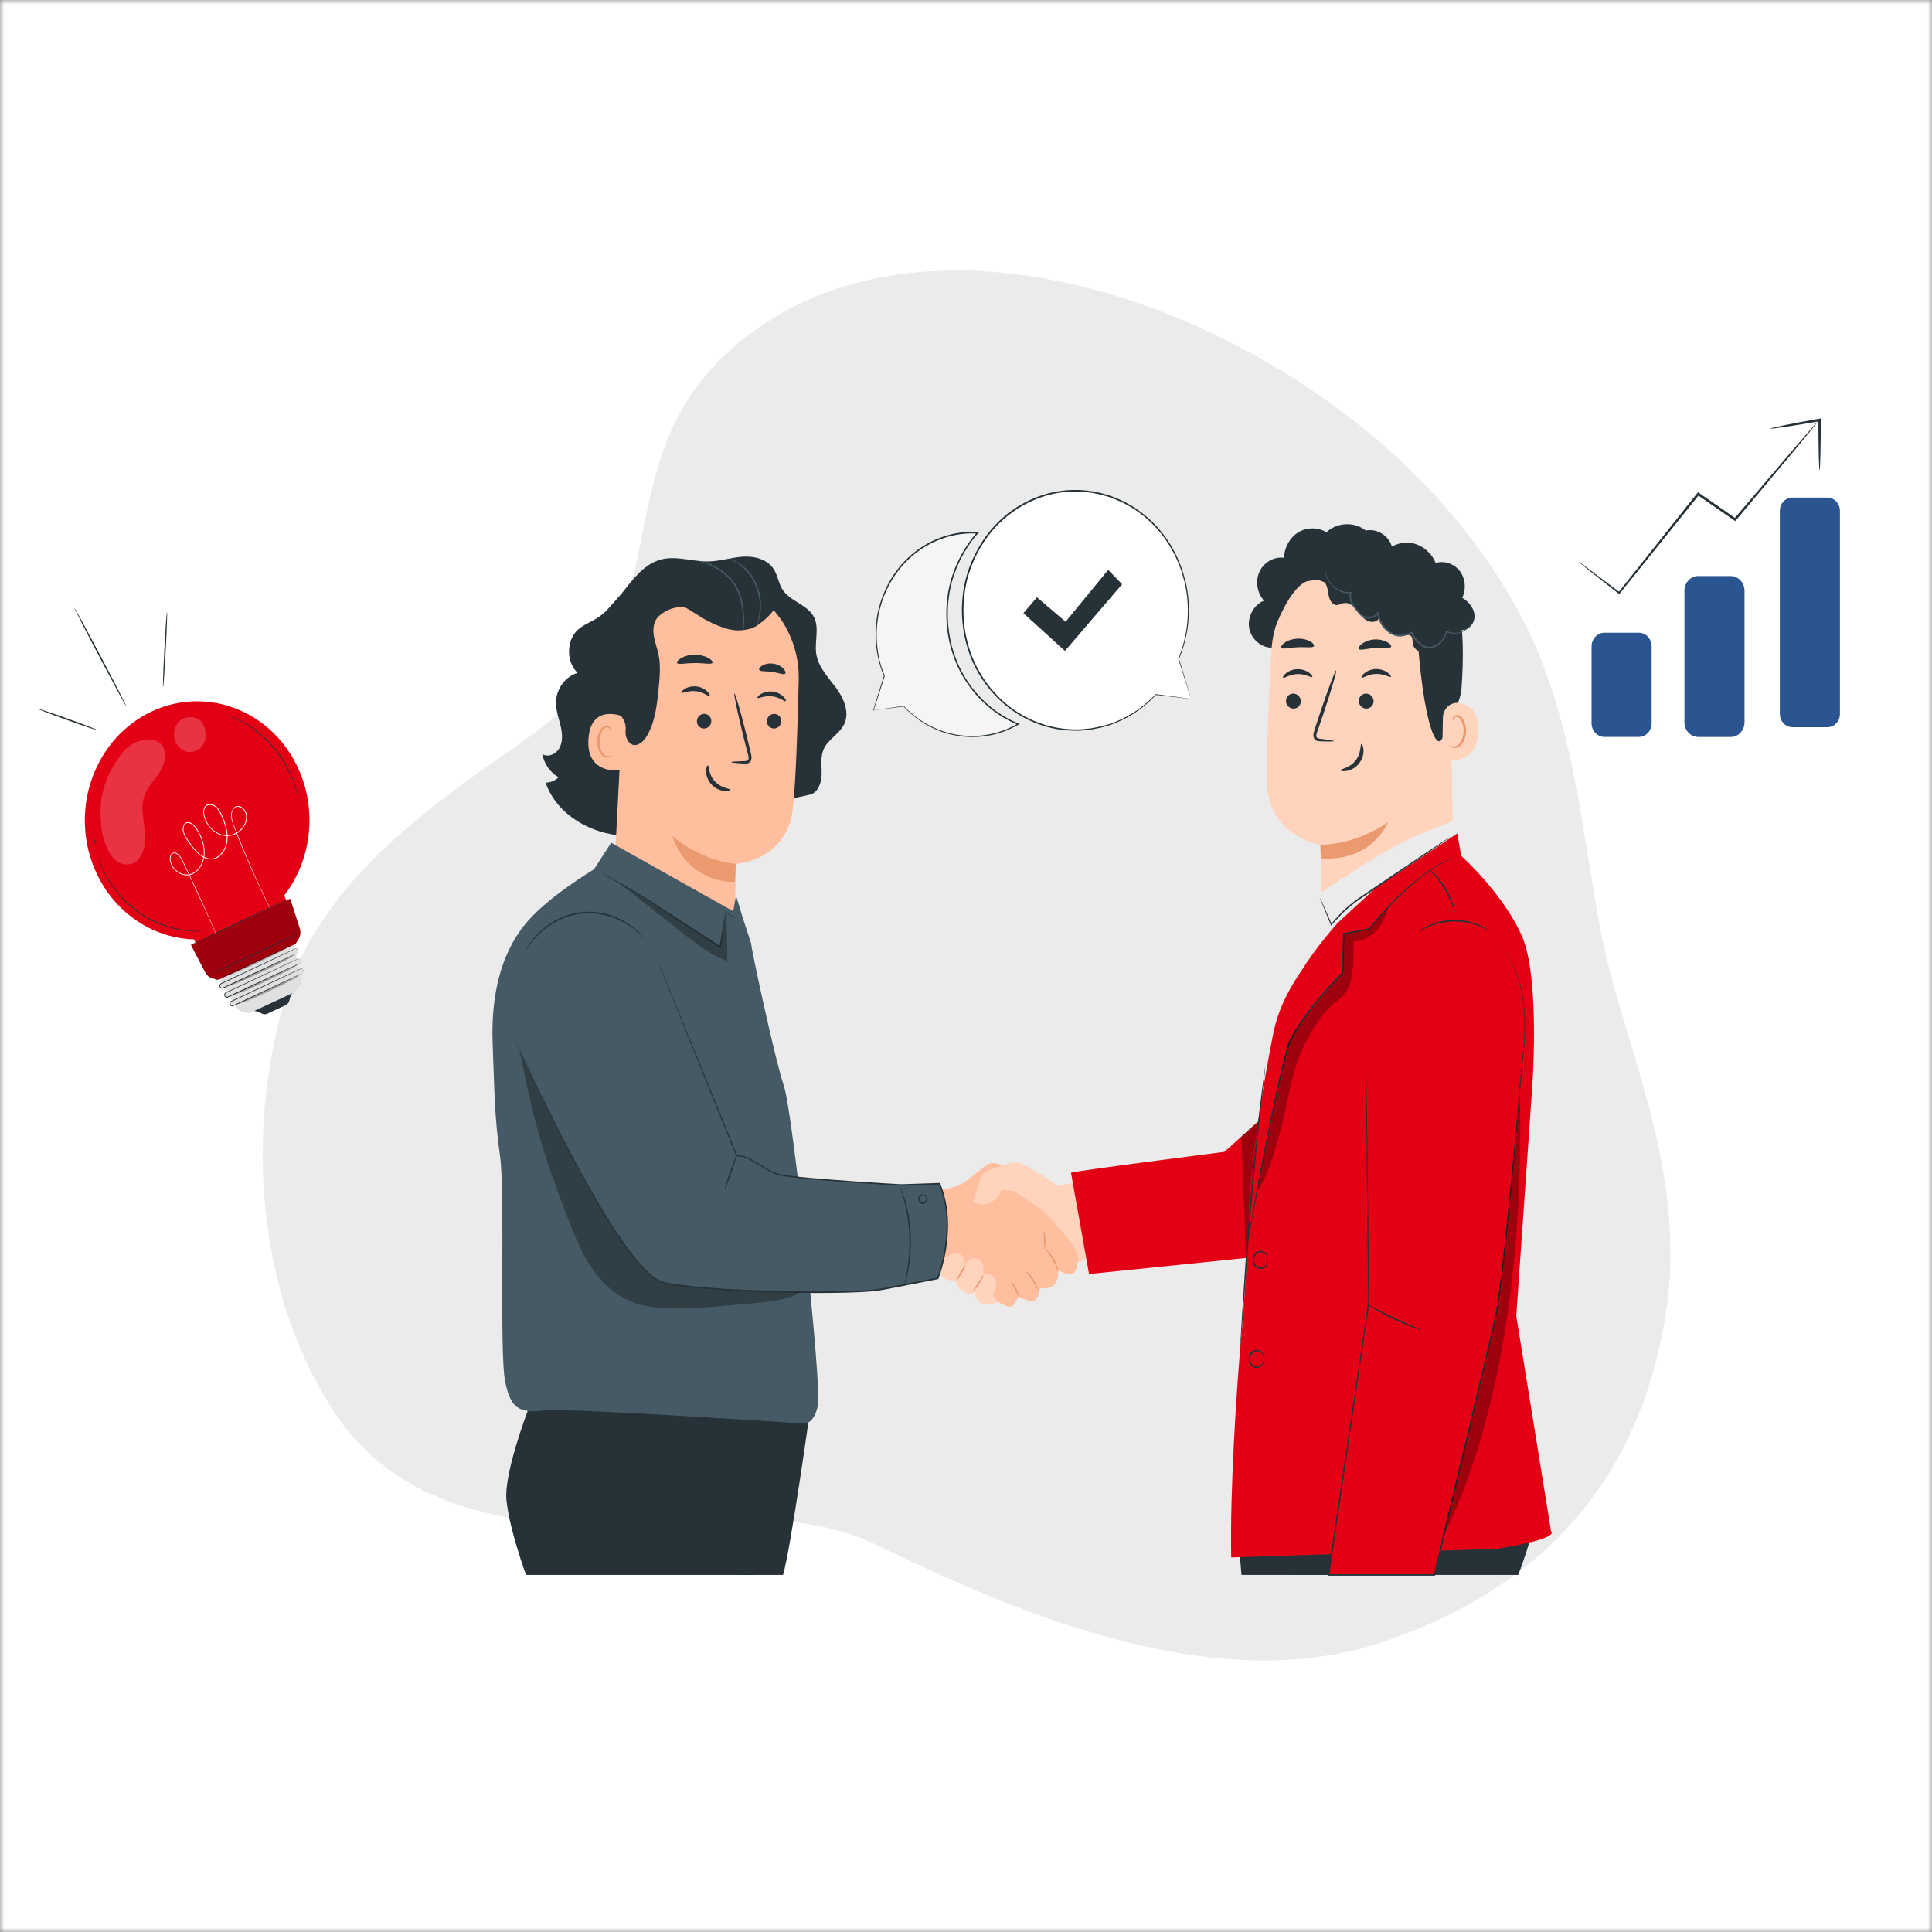 <svg width="220" height="220" viewBox="0 0 220 220" fill="none" xmlns="http://www.w3.org/2000/svg">
<rect x="0" y="0" width="220" height="220" fill="#808080" stroke="none"/>
<g clip-path="url(#clip0_2144_3801)">
<mask id="mask0_2144_3801" style="mask-type:luminance" maskUnits="userSpaceOnUse" x="0" y="0" width="220" height="220">
<path d="M220 0H0V220H220V0Z" fill="white"/>
</mask>
<g mask="url(#mask0_2144_3801)">
<path d="M220 0H0V220H220V0Z" fill="white"/>
<path d="M176.942 79.225C175.939 76.03 174.693 72.911 173.079 69.912C164.934 54.776 150.652 43.359 135.029 36.613C122.628 31.258 107.288 28.458 94.128 33.282C87.474 35.721 81.211 40.404 77.643 46.625C72.983 54.749 73.433 64.829 69.741 73.368C66.749 80.287 59.306 84.445 53.475 88.694C44.376 95.323 35.416 103.167 32.26 114.384C28.05 129.352 29.297 147.152 37.826 160.453C44.186 170.372 55.079 173.353 66.318 173.557C76.926 173.75 89.888 171.07 99.796 175.909C116.661 184.144 138.915 193.388 157.784 186.87C177.231 180.152 186.778 167.069 189.607 150.096C192.435 133.124 184.657 118.98 182.181 105.542C180.619 97.059 179.599 87.682 176.942 79.225Z" fill="#EBEBEB"/>
<path d="M114.047 132.791C114.047 132.791 115.124 132.202 116.077 132.423C117.029 132.644 120.486 135.035 120.486 135.035L123.272 134.484L124.914 142.824L114.044 147.615V132.791H114.047Z" fill="#FFD3BC"/>
<path d="M106.006 135.698C106.006 135.698 108.497 135.364 109.398 134.885C110.299 134.406 112.451 132.383 112.902 132.42C113.355 132.458 114.983 132.787 114.983 132.787L114.323 134.885C114.323 134.885 117.584 136.983 118.555 137.754C119.528 138.526 122.58 141.985 122.718 142.831C122.856 143.678 122.615 144.67 122.234 145C121.852 145.329 120.463 144.67 120.463 144.67C120.463 144.67 120.672 145.442 120.153 146.179C119.633 146.914 118.418 146.659 118.418 146.659C118.418 146.659 118.315 147.873 117.757 148.093C117.203 148.315 115.952 147.652 115.952 147.652C115.952 147.652 115.574 148.682 115.122 148.791C114.669 148.9 113.384 148.091 113.384 148.091C113.384 148.091 107.833 143.861 106.586 143.235C105.339 142.609 104.957 142.572 104.957 142.572L106.006 135.698Z" fill="#FFBE9D"/>
<path d="M115.955 147.652C115.929 147.652 115.914 147.547 115.856 147.394C115.797 147.237 115.698 147.03 115.577 146.805C115.329 146.356 115.108 145.996 115.147 145.966C115.182 145.938 115.464 146.252 115.721 146.717C115.849 146.949 115.936 147.179 115.968 147.36C116.003 147.54 115.974 147.655 115.955 147.652Z" fill="#EB996E"/>
<path d="M118.261 146.935C118.216 146.958 117.943 146.432 117.562 145.823C117.183 145.211 116.776 144.803 116.805 144.762C116.831 144.721 117.308 145.092 117.699 145.721C118.094 146.347 118.299 146.911 118.261 146.931V146.935Z" fill="#EB996E"/>
<path d="M120.49 144.813C120.441 144.827 120.284 144.191 119.903 143.504C119.524 142.813 119.078 142.358 119.111 142.321C119.133 142.284 119.652 142.695 120.043 143.415C120.441 144.133 120.527 144.809 120.486 144.816L120.49 144.813Z" fill="#EB996E"/>
<path d="M118.863 140.223C118.908 140.213 119.027 140.651 119.049 141.209C119.075 141.767 118.992 142.216 118.947 142.209C118.899 142.205 118.905 141.76 118.883 141.216C118.86 140.672 118.818 140.23 118.863 140.223Z" fill="#EB996E"/>
<path d="M110.787 136.911C110.787 136.911 111.652 133.97 111.966 133.6C112.277 133.233 115.18 132.423 115.18 132.423L116.077 134.889L115.432 135.61L114.044 135.514C114.044 135.514 113.179 137.942 110.783 136.911H110.787Z" fill="#FFD3BC"/>
<path d="M105.463 142.729C105.463 142.729 105.066 143.052 105.463 143.824C105.86 144.595 106.935 144.045 107.281 143.824C107.281 143.824 106.762 145.112 107.419 145.517C108.08 145.922 108.874 145.812 108.874 145.812C108.874 145.812 108.839 146.584 109.776 147.102C110.712 147.615 110.956 147.102 110.956 147.102C110.956 147.102 111.059 148.39 112.136 148.498C113.21 148.607 113.589 148.217 113.589 148.217L113.107 147.455C113.107 147.455 113.733 146.105 113.245 145.517C112.761 144.929 111.962 145.004 111.962 145.004C111.962 145.004 112.174 143.807 111.556 143.477C110.407 142.858 109.914 144.01 109.914 144.01C109.914 144.01 109.843 142.702 108.942 142.729C108.041 142.76 107.554 143.348 107.554 143.348L105.457 142.729H105.463Z" fill="#FFD3BC"/>
<path d="M109.92 144.011C109.962 144.031 109.792 144.48 109.506 144.99C109.225 145.504 108.936 145.878 108.897 145.85C108.859 145.823 109.08 145.409 109.362 144.902C109.644 144.395 109.879 143.987 109.92 144.011Z" fill="#EB996E"/>
<path d="M111.989 145.167C112.03 145.187 111.851 145.666 111.517 146.183C111.184 146.703 110.828 147.053 110.796 147.02C110.76 146.986 111.056 146.591 111.38 146.084C111.706 145.578 111.947 145.143 111.989 145.167Z" fill="#EB996E"/>
<path d="M90.502 159.049H85.24L83.893 179.336H89.168C90.065 176.246 92.31 160.143 92.31 160.143L90.502 159.049Z" fill="#263238"/>
<path d="M60.7 159.049C60.7 159.049 57.333 167.423 57.67 170.809C58.006 174.199 59.898 179.336 59.898 179.336H85.958C85.958 179.336 86.686 176.504 87.247 172.319C87.808 168.133 89.324 159.049 89.324 159.049H60.7Z" fill="#263238"/>
<path d="M95.138 78.241C94.26 77.064 93.17 75.929 92.946 74.446C92.737 73.083 93.301 71.59 92.724 70.349C92.015 68.826 89.976 68.527 89.091 67.109C88.661 66.422 88.562 65.552 88.139 64.862C87.417 63.685 85.939 63.308 84.618 63.386C83.297 63.468 82.008 63.903 80.687 63.93C78.872 63.971 77.034 63.25 75.274 63.709C73.331 64.219 72.077 65.953 70.749 67.629L69.031 69.564C68.678 69.89 68.309 70.193 67.905 70.438C67.2 70.873 66.405 71.155 65.789 71.723C64.474 72.937 64.465 75.402 65.776 76.622C64.362 77.02 63.291 78.513 63.307 80.063C63.313 80.916 63.612 81.733 63.814 82.559C64.016 83.385 64.121 84.3 63.762 85.065C63.407 85.83 62.438 86.316 61.758 85.864C61.954 86.979 62.656 87.982 63.605 88.509C63.208 88.899 62.669 89.124 62.127 89.118C63.429 92.844 67.331 94.969 71.073 95.18C74.815 95.39 78.468 94.064 82.008 92.759L92.214 90.488C93.108 90.318 93.529 89.196 93.558 88.23C93.586 87.268 93.404 86.254 93.766 85.371C94.266 84.16 95.648 83.572 96.168 82.372C96.758 81.005 96.024 79.414 95.142 78.234L95.138 78.241Z" fill="#263238"/>
<path d="M70.852 86.791C70.23 84.34 69.618 81.868 69.403 79.342C69.188 76.812 69.387 74.201 70.336 71.869C70.48 71.515 71.673 69.156 72.032 69.213C72.289 69.254 71.516 71.474 71.635 71.719C72.77 74.052 72.975 76.795 72.648 79.4C72.321 82.004 71.695 84.326 70.849 86.795" fill="#263238"/>
<path d="M71.087 77.105C71.202 70.737 74.79 65.501 80.79 65.797L81.341 65.858C86.904 66.48 91.089 71.526 90.951 77.459C90.823 82.977 90.615 89.073 90.291 92.004C89.618 98.073 83.791 98.375 83.791 98.375C83.778 98.375 83.634 108.402 83.634 108.402L69.993 98.379L71.09 77.105H71.087Z" fill="#FFBE9D"/>
<path d="M83.79 98.375C83.79 98.375 80.154 98.196 76.56 95.204C76.56 95.204 77.903 100.34 83.675 100.433L83.787 98.379L83.79 98.375Z" fill="#EB996E"/>
<path d="M88.966 82.168C88.937 82.626 88.543 82.98 88.091 82.956C87.638 82.933 87.296 82.538 87.324 82.079C87.353 81.62 87.748 81.267 88.2 81.29C88.652 81.314 88.998 81.709 88.966 82.168Z" fill="#263238"/>
<path d="M89.476 79.842C89.364 79.944 88.793 79.386 87.911 79.291C87.033 79.182 86.34 79.59 86.253 79.465C86.212 79.41 86.337 79.216 86.638 79.029C86.936 78.846 87.43 78.686 87.978 78.751C88.527 78.815 88.966 79.08 89.21 79.329C89.46 79.58 89.53 79.794 89.476 79.838V79.842Z" fill="#263238"/>
<path d="M80.998 82.168C80.969 82.626 80.575 82.98 80.123 82.956C79.67 82.933 79.327 82.538 79.356 82.079C79.385 81.62 79.779 81.267 80.231 81.29C80.684 81.314 81.027 81.709 80.998 82.168Z" fill="#263238"/>
<path d="M80.812 79.257C80.7 79.359 80.126 78.801 79.248 78.706C78.369 78.597 77.676 79.005 77.59 78.879C77.548 78.825 77.67 78.631 77.975 78.444C78.273 78.257 78.766 78.101 79.315 78.166C79.863 78.23 80.302 78.495 80.546 78.744C80.793 78.995 80.867 79.209 80.812 79.254V79.257Z" fill="#263238"/>
<path d="M83.259 86.785C83.259 86.73 83.817 86.693 84.718 86.672C84.945 86.672 85.163 86.649 85.218 86.492C85.289 86.326 85.218 86.057 85.138 85.768C84.984 85.166 84.824 84.537 84.654 83.878C83.987 81.188 83.528 78.989 83.631 78.961C83.733 78.934 84.356 81.09 85.022 83.779C85.183 84.442 85.334 85.075 85.478 85.676C85.535 85.955 85.651 86.281 85.5 86.625C85.423 86.795 85.244 86.907 85.096 86.931C84.949 86.962 84.82 86.951 84.708 86.945C83.81 86.897 83.256 86.839 83.259 86.785Z" fill="#263238"/>
<path d="M80.604 87.142C80.748 87.148 80.649 88.162 81.396 88.974C82.14 89.786 83.172 89.786 83.166 89.93C83.172 89.994 82.919 90.1 82.489 90.065C82.066 90.035 81.463 89.821 81.008 89.324C80.553 88.828 80.395 88.216 80.405 87.794C80.412 87.366 80.543 87.128 80.607 87.142H80.604Z" fill="#263238"/>
<path d="M81.142 75.463C81.03 75.708 80.164 75.49 79.116 75.504C78.07 75.497 77.205 75.725 77.089 75.483C77.038 75.368 77.208 75.143 77.57 74.936C77.93 74.728 78.484 74.555 79.113 74.552C79.741 74.552 80.299 74.718 80.658 74.922C81.02 75.126 81.194 75.347 81.142 75.463Z" fill="#263238"/>
<path d="M89.421 76.697C89.245 76.891 88.662 76.605 87.933 76.513C87.209 76.394 86.571 76.507 86.452 76.269C86.401 76.153 86.519 75.953 86.808 75.782C87.093 75.612 87.555 75.497 88.055 75.572C88.555 75.643 88.969 75.885 89.203 76.133C89.441 76.381 89.501 76.609 89.425 76.704L89.421 76.697Z" fill="#263238"/>
<path d="M71.109 81.654C71.016 81.6 67.293 79.978 67.005 84.146C66.716 88.315 70.724 87.76 70.737 87.641C70.753 87.522 71.106 81.651 71.106 81.651L71.109 81.654Z" fill="#FFBE9D"/>
<path d="M69.647 85.972C69.631 85.958 69.576 86.016 69.454 86.064C69.339 86.111 69.14 86.132 68.941 86.037C68.537 85.843 68.236 85.115 68.268 84.364C68.284 83.983 68.383 83.629 68.531 83.34C68.672 83.045 68.874 82.847 69.085 82.823C69.297 82.79 69.435 82.932 69.477 83.055C69.522 83.174 69.49 83.255 69.512 83.266C69.522 83.276 69.602 83.201 69.583 83.028C69.573 82.943 69.531 82.841 69.445 82.756C69.355 82.667 69.22 82.616 69.073 82.62C68.768 82.62 68.473 82.891 68.313 83.211C68.133 83.527 68.015 83.928 67.995 84.354C67.963 85.197 68.313 86.013 68.871 86.23C69.143 86.329 69.377 86.257 69.506 86.169C69.634 86.074 69.663 85.986 69.65 85.975L69.647 85.972Z" fill="#EB996E"/>
<path d="M88.828 70.373C89.489 70.043 87.709 67.728 86.189 66.868C83.893 65.569 80.325 64.62 78.106 65.13C75.431 65.739 73.167 66.976 71.696 69.421C70.224 71.865 69.55 74.783 69.451 77.68C69.422 78.564 69.451 79.488 69.852 80.267C70.346 81.226 71.365 81.879 71.24 83.147C71.195 83.609 71.292 84.088 71.571 84.449C72.241 85.309 73.167 84.609 73.62 83.871C74.585 82.297 74.8 80.352 74.989 78.485C75.123 77.159 75.258 75.803 74.982 74.501C74.832 73.793 74.562 73.113 74.45 72.399C74.338 71.685 74.405 70.883 74.854 70.335C74.928 70.247 75.046 70.135 75.194 70.016C76.371 69.057 77.948 68.853 79.314 69.472C81.479 70.454 85.186 71.954 86.225 71.223C87.716 70.172 88.1 69.448 88.1 69.448L88.828 70.376V70.373Z" fill="#263238"/>
<path d="M78.346 64.579C80.556 63.961 83.012 64.168 84.968 65.419C86.007 66.082 86.917 67.092 87.171 68.35C87.424 69.608 86.834 71.094 85.683 71.502L85.603 71.549C83.887 72.036 82.813 71.719 81.174 70.992C79.799 70.38 78.603 69.374 77.221 68.765C75.755 68.122 74.104 67.956 72.549 68.302C74.165 66.589 76.134 65.198 78.34 64.579H78.346Z" fill="#263238"/>
<path d="M79.34 63.855C79.34 63.855 79.484 63.855 79.741 63.896C79.994 63.947 80.363 64.032 80.799 64.202C81.235 64.372 81.739 64.627 82.249 64.995C82.758 65.358 83.278 65.838 83.691 66.46C84.108 67.082 84.339 67.776 84.487 68.405C84.631 69.037 84.695 69.622 84.727 70.111C84.759 70.601 84.762 70.999 84.756 71.271C84.749 71.543 84.737 71.696 84.727 71.696C84.714 71.696 84.705 71.546 84.692 71.271C84.676 70.999 84.657 70.605 84.612 70.122C84.564 69.639 84.49 69.064 84.339 68.445C84.185 67.83 83.957 67.157 83.557 66.562C83.159 65.963 82.656 65.494 82.162 65.127C81.668 64.763 81.181 64.498 80.757 64.318C79.908 63.958 79.334 63.886 79.34 63.852V63.855Z" fill="#455A64"/>
<path d="M82.96 63.624C82.96 63.624 83.085 63.648 83.3 63.723C83.406 63.767 83.544 63.798 83.688 63.876C83.839 63.957 84.002 64.046 84.178 64.141C84.878 64.576 85.743 65.447 86.218 66.684C86.346 66.987 86.426 67.3 86.507 67.602C86.561 67.908 86.622 68.204 86.635 68.493C86.67 68.779 86.651 69.051 86.651 69.306C86.622 69.557 86.612 69.799 86.561 70.01C86.513 70.22 86.481 70.414 86.417 70.574C86.359 70.734 86.32 70.876 86.26 70.982C86.151 71.196 86.086 71.308 86.077 71.301C86.042 71.284 86.314 70.825 86.446 69.986C86.487 69.778 86.49 69.544 86.513 69.299C86.507 69.051 86.522 68.785 86.484 68.507C86.468 68.228 86.404 67.942 86.349 67.643C86.266 67.351 86.192 67.048 86.064 66.752C85.602 65.552 84.785 64.699 84.118 64.246C83.948 64.144 83.79 64.053 83.65 63.964C83.512 63.876 83.38 63.839 83.278 63.784C83.072 63.689 82.957 63.631 82.96 63.621V63.624Z" fill="#455A64"/>
<path d="M85.525 107.396C85.525 107.967 88.228 120.564 89.264 123.658C90.299 126.752 93.577 157.777 93.144 159.984C92.714 162.194 91.592 162.105 91.592 162.105C91.592 162.105 65.112 160.337 62.265 160.603C59.417 160.867 58.212 160.779 57.522 157.332C56.833 153.884 57.542 135.97 56.939 131.637C56.336 127.306 56.33 125.208 56.096 118.773C55.894 113.196 57.09 108.722 59.591 105.495C62.092 102.268 67.629 99.001 67.629 99.001L69.595 95.965L83.492 103.762L83.81 101.987L84.653 104.747L85.522 107.396H85.525Z" fill="#455A64"/>
<g opacity="0.3">
<path d="M91.499 145.782C91.268 145.156 90.518 144.999 89.886 144.925C83.996 144.231 77.868 142.674 73.565 138.353C71.881 136.663 70.554 134.62 69.278 132.569C66.482 128.088 63.855 123.491 61.229 118.898L59.19 119.717C60.44 126.204 61.672 130.9 63.708 136.218C65.747 141.542 67.328 146.693 72.491 148.438C75.829 149.562 82.168 148.699 85.66 148.41C87.119 148.288 88.584 148.138 89.985 147.692C90.409 147.557 90.839 147.387 91.156 147.06C91.473 146.734 91.659 146.22 91.496 145.785L91.499 145.782Z" fill="black"/>
</g>
<path d="M58.472 118.021C58.626 118.31 70.41 144.997 75.672 146.095C80.933 147.192 97.287 147.447 100.478 146.809C103.668 146.17 106.792 145.571 106.792 145.571C106.792 145.571 109.103 139.75 106.993 134.793L102.6 134.939C102.6 134.939 90.387 134.242 88.661 133.739C86.936 133.235 85.445 131.522 83.893 131.614L74.604 108.688C74.604 108.688 68.566 102.744 64.253 104.574C59.94 106.403 57.212 115.634 58.475 118.018L58.472 118.021Z" fill="#455A64"/>
<path d="M102.936 146.495C102.936 146.495 102.956 146.333 103.023 146.047C103.094 145.761 103.18 145.347 103.27 144.833C103.363 144.32 103.443 143.701 103.504 143.01C103.556 142.321 103.578 141.558 103.549 140.759C103.484 139.162 103.215 137.734 102.953 136.724C102.821 136.218 102.702 135.813 102.61 135.538C102.52 135.259 102.478 135.102 102.487 135.099C102.497 135.096 102.561 135.242 102.67 135.514C102.782 135.786 102.917 136.187 103.065 136.69C103.36 137.696 103.652 139.139 103.716 140.753C103.745 141.559 103.716 142.328 103.658 143.025C103.591 143.718 103.498 144.34 103.389 144.857C103.283 145.373 103.177 145.785 103.088 146.064C103 146.346 102.949 146.499 102.936 146.493V146.495Z" fill="#263238"/>
<path d="M74.601 108.691C74.601 108.691 74.665 108.827 74.777 109.099C74.889 109.374 75.056 109.772 75.274 110.296C75.707 111.353 76.342 112.9 77.153 114.886C78.776 118.867 81.107 124.593 83.954 131.59L83.89 131.549C84.624 131.512 85.314 131.852 85.949 132.219C86.59 132.593 87.209 133.029 87.892 133.358C88.565 133.722 89.328 133.803 90.101 133.902C90.874 134.001 91.666 134.072 92.464 134.144C95.671 134.425 99.067 134.647 102.6 134.854H102.594C103.976 134.806 105.47 134.755 106.987 134.704H107.041L107.063 134.755C107.74 136.401 108.025 138.251 107.943 140.1C107.869 141.954 107.51 143.82 106.865 145.605L106.849 145.649L106.804 145.659C105.919 145.833 104.966 146.019 104.011 146.207C102.985 146.407 101.966 146.608 100.955 146.805C99.942 147.015 98.906 147.094 97.897 147.139C95.863 147.237 93.863 147.243 91.893 147.234C89.925 147.223 87.994 147.172 86.102 147.101C84.211 147.029 82.36 146.927 80.558 146.781C79.657 146.714 78.766 146.621 77.891 146.519C77.015 146.397 76.153 146.316 75.309 146.064C74.896 145.9 74.53 145.649 74.19 145.38C73.85 145.108 73.536 144.806 73.241 144.497C72.645 143.874 72.112 143.215 71.609 142.545C69.618 139.859 68.056 137.139 66.658 134.65C63.897 129.645 61.903 125.453 60.533 122.557C59.854 121.105 59.337 119.972 58.991 119.2C58.645 118.429 58.472 118.02 58.472 118.02C58.472 118.02 58.523 118.119 58.616 118.313C58.709 118.514 58.844 118.803 59.02 119.184C59.379 119.952 59.908 121.074 60.591 122.522C61.976 125.409 63.987 129.591 66.761 134.582C68.162 137.064 69.73 139.781 71.718 142.45C72.218 143.113 72.75 143.769 73.34 144.384C73.635 144.69 73.943 144.99 74.277 145.255C74.61 145.52 74.966 145.761 75.357 145.915C76.159 146.149 77.041 146.237 77.907 146.356C78.782 146.455 79.667 146.546 80.568 146.615C82.367 146.758 84.217 146.86 86.106 146.927C87.994 146.999 89.925 147.046 91.891 147.057C93.856 147.066 95.857 147.057 97.883 146.958C98.9 146.914 99.913 146.836 100.92 146.625C101.933 146.428 102.953 146.227 103.979 146.026C104.935 145.84 105.887 145.652 106.772 145.479L106.711 145.53C107.346 143.775 107.705 141.919 107.779 140.09C107.859 138.261 107.58 136.439 106.916 134.824L106.993 134.874C105.477 134.925 103.983 134.973 102.6 135.021H102.597H102.594C99.057 134.81 95.661 134.582 92.451 134.297C91.65 134.222 90.861 134.147 90.082 134.049C89.694 134.001 89.309 133.95 88.927 133.872C88.539 133.81 88.177 133.651 87.831 133.487C87.135 133.151 86.516 132.712 85.881 132.338C85.253 131.971 84.583 131.648 83.893 131.682H83.848L83.829 131.641C81.004 124.633 78.689 118.901 77.082 114.913C76.284 112.921 75.662 111.37 75.236 110.31C75.027 109.783 74.867 109.381 74.758 109.102C74.652 108.83 74.601 108.688 74.601 108.688V108.691Z" fill="#263238"/>
<path d="M73.369 106.893C73.369 106.893 73.206 106.733 72.911 106.444C72.619 106.155 72.17 105.764 71.564 105.366C70.958 104.968 70.185 104.581 69.275 104.315C68.367 104.05 67.325 103.928 66.245 104.034C65.164 104.156 64.167 104.496 63.327 104.944C62.486 105.393 61.797 105.937 61.281 106.454C60.761 106.971 60.392 107.451 60.162 107.794C59.928 108.137 59.809 108.338 59.796 108.331C59.79 108.331 59.815 108.277 59.867 108.178C59.921 108.082 59.992 107.933 60.107 107.756C60.325 107.396 60.681 106.903 61.201 106.366C61.717 105.829 62.406 105.267 63.259 104.802C64.109 104.336 65.129 103.983 66.232 103.86C67.335 103.751 68.399 103.88 69.32 104.159C70.243 104.438 71.025 104.842 71.628 105.26C72.234 105.679 72.677 106.087 72.959 106.396C73.106 106.542 73.203 106.675 73.273 106.76C73.344 106.845 73.376 106.893 73.373 106.896L73.369 106.893Z" fill="#263238"/>
<path d="M83.858 131.638C83.9 131.655 83.633 132.522 83.265 133.573C82.893 134.627 82.556 135.463 82.514 135.446C82.473 135.429 82.739 134.562 83.108 133.512C83.48 132.461 83.816 131.621 83.858 131.638Z" fill="#263238"/>
<path d="M105.204 136.034C105.204 136.034 105.249 136.01 105.325 136.041C105.399 136.068 105.499 136.149 105.563 136.286C105.624 136.415 105.665 136.625 105.55 136.816C105.441 136.99 105.232 137.125 104.992 137.088C104.745 137.041 104.604 136.813 104.572 136.612C104.54 136.401 104.62 136.211 104.732 136.109C104.848 136.003 104.973 135.993 105.046 136C105.124 136.007 105.162 136.03 105.159 136.041C105.165 136.074 104.973 136.027 104.812 136.2C104.738 136.286 104.687 136.432 104.723 136.581C104.752 136.731 104.867 136.888 105.021 136.915C105.175 136.942 105.341 136.846 105.421 136.724C105.505 136.605 105.493 136.448 105.454 136.337C105.37 136.092 105.197 136.058 105.204 136.037V136.034Z" fill="#263238"/>
<path d="M83.826 104.645C83.826 104.645 83.714 104.591 83.508 104.472C83.29 104.339 82.999 104.162 82.633 103.941L82.694 103.914C82.521 104.842 82.354 106.212 82.059 107.851L82.04 107.96L81.95 107.899C80.661 107.035 79.112 106.052 77.461 104.992C76.23 104.21 75.078 103.421 74.017 102.737C72.952 102.061 71.978 101.476 71.157 100.99C70.349 100.514 69.688 100.123 69.21 99.841C68.992 99.712 68.819 99.606 68.681 99.525C68.563 99.45 68.499 99.409 68.502 99.406C68.502 99.399 68.572 99.429 68.697 99.494C68.838 99.568 69.018 99.661 69.239 99.78C69.707 100.031 70.384 100.405 71.211 100.878C72.039 101.35 73.02 101.925 74.094 102.598C75.155 103.288 76.323 104.043 77.544 104.839C79.196 105.897 80.741 106.893 82.024 107.767L81.915 107.814C82.223 106.189 82.412 104.819 82.611 103.89L82.623 103.829L82.671 103.859C83.028 104.098 83.316 104.284 83.528 104.428C83.723 104.56 83.826 104.635 83.823 104.642L83.826 104.645Z" fill="#263238"/>
<g opacity="0.3">
<path d="M70.458 100.507C72.876 102.418 75.293 104.329 77.711 106.236C79.308 107.498 80.94 108.779 82.835 109.425C82.8 107.644 82.764 105.862 82.729 104.081L81.989 107.831L70.458 100.507Z" fill="black"/>
</g>
<path d="M145.145 73.736C143.881 73.916 142.566 72.957 142.271 71.642C141.977 70.329 142.743 68.843 143.949 68.398C143.147 67.558 142.923 66.161 143.422 65.09C143.92 64.019 145.103 63.352 146.219 63.516C146.245 62.336 146.886 61.193 147.854 60.609C148.823 60.024 150.076 60.024 151.048 60.605C152.257 59.463 154.238 59.381 155.528 60.418C156.605 60.184 157.795 60.772 158.32 61.792C158.846 62.815 158.667 64.192 157.898 65.025" fill="#263238"/>
<path d="M144.776 74.13C145.123 68.048 149.816 63.264 155.563 63.142L156.133 63.128C162.299 63.376 165.545 69.068 165.137 75.596L165.503 98.886L150.522 104.587L150.39 96.2C150.39 96.2 144.452 95.353 144.259 89.077C144.167 86.047 144.452 79.791 144.772 74.13H144.776Z" fill="#FFD3BC"/>
<path d="M150.346 96.19C150.346 96.19 154.129 96.35 158.054 93.616C158.054 93.616 156.316 98.172 150.401 97.734L150.346 96.19Z" fill="#EB996E"/>
<path d="M146.436 79.805C146.43 80.278 146.802 80.675 147.271 80.692C147.735 80.709 148.12 80.339 148.127 79.866C148.133 79.394 147.761 78.996 147.296 78.979C146.832 78.962 146.446 79.332 146.44 79.805H146.436Z" fill="#263238"/>
<path d="M146.106 77.174C146.212 77.289 146.844 76.772 147.755 76.755C148.662 76.725 149.339 77.208 149.435 77.085C149.483 77.031 149.371 76.823 149.076 76.606C148.784 76.388 148.293 76.181 147.726 76.198C147.158 76.215 146.687 76.446 146.418 76.677C146.142 76.912 146.052 77.123 146.104 77.177L146.106 77.174Z" fill="#263238"/>
<path d="M154.726 79.805C154.72 80.278 155.091 80.675 155.559 80.692C156.025 80.709 156.409 80.339 156.416 79.866C156.423 79.394 156.05 78.996 155.586 78.979C155.12 78.962 154.736 79.332 154.73 79.805H154.726Z" fill="#263238"/>
<path d="M155.05 77.16C155.155 77.276 155.787 76.759 156.698 76.742C157.605 76.711 158.282 77.194 158.378 77.072C158.426 77.017 158.317 76.81 158.019 76.592C157.727 76.375 157.237 76.167 156.669 76.184C156.101 76.201 155.63 76.432 155.361 76.664C155.085 76.898 154.995 77.109 155.046 77.163L155.05 77.16Z" fill="#263238"/>
<path d="M151.888 84.385C151.892 84.331 151.324 84.239 150.407 84.133C150.173 84.113 149.955 84.069 149.91 83.902C149.853 83.725 149.945 83.457 150.051 83.168C150.259 82.566 150.475 81.937 150.702 81.277C151.606 78.588 152.254 76.378 152.151 76.34C152.049 76.303 151.234 78.452 150.333 81.145C150.115 81.808 149.91 82.44 149.711 83.045C149.628 83.328 149.484 83.647 149.609 84.014C149.676 84.198 149.849 84.327 149.997 84.365C150.147 84.409 150.276 84.409 150.391 84.415C151.314 84.45 151.885 84.439 151.888 84.385Z" fill="#263238"/>
<path d="M154.71 73.886C154.835 74.127 155.608 73.845 156.566 73.791C157.525 73.713 158.337 73.889 158.419 73.631C158.455 73.509 158.282 73.294 157.933 73.104C157.586 72.917 157.06 72.774 156.486 72.815C155.912 72.856 155.415 73.063 155.104 73.298C154.79 73.532 154.652 73.767 154.71 73.883V73.886Z" fill="#263238"/>
<path d="M145.93 73.763C146.127 73.977 146.874 73.736 147.775 73.705C148.675 73.648 149.445 73.818 149.615 73.583C149.689 73.471 149.567 73.253 149.227 73.053C148.893 72.852 148.339 72.696 147.72 72.726C147.101 72.757 146.566 72.968 146.258 73.199C145.944 73.43 145.844 73.658 145.93 73.763Z" fill="#263238"/>
<path d="M145.289 71.241C145.289 71.241 146.773 67.276 148.544 66.321C150.686 65.165 151.667 67.66 153.716 67.008C155.765 66.351 157.81 65.243 159.95 66.885C162.29 68.684 161.235 70.006 161.431 72.788C162.226 84.065 164.23 87.214 164.682 81.886C164.731 81.301 166.247 80.805 166.426 78.34C166.658 75.14 166.699 71.264 165.984 69.014C165.381 67.116 164.329 65.821 162.46 64.407C159.511 62.173 155.518 62.21 152.812 62.557C150.105 62.904 144.943 66.324 145.286 71.241H145.289Z" fill="#263238"/>
<path d="M164.304 81.723C164.323 80.754 165.096 79.972 166.007 80.043C167.113 80.132 168.354 80.767 168.328 83.188C168.28 87.483 164.226 86.547 164.22 86.422C164.217 86.337 164.269 83.518 164.304 81.719V81.723Z" fill="#FFD3BC"/>
<path d="M165.118 84.82C165.137 84.807 165.189 84.875 165.307 84.933C165.423 84.99 165.622 85.031 165.833 84.95C166.263 84.79 166.632 84.072 166.657 83.3C166.674 82.909 166.6 82.535 166.471 82.226C166.353 81.91 166.163 81.689 165.949 81.645C165.734 81.59 165.58 81.723 165.529 81.845C165.474 81.964 165.496 82.049 165.478 82.059C165.465 82.07 165.391 81.985 165.426 81.808C165.445 81.723 165.494 81.621 165.59 81.539C165.689 81.458 165.83 81.417 165.981 81.434C166.292 81.461 166.571 81.767 166.709 82.107C166.866 82.447 166.955 82.869 166.94 83.307C166.904 84.171 166.478 84.977 165.891 85.15C165.605 85.225 165.369 85.13 165.246 85.028C165.121 84.919 165.102 84.824 165.115 84.817L165.118 84.82Z" fill="#EB996E"/>
<path d="M164.066 73.413C163.547 73.804 163.002 74.209 162.371 74.29C161.739 74.372 161.007 74.001 160.889 73.338C160.834 73.039 160.898 72.692 160.709 72.465C160.481 72.192 160.077 72.288 159.738 72.335C158.564 72.492 157.342 71.638 157.018 70.431C156.726 70.914 156.028 70.907 155.566 70.608C155.107 70.309 154.803 69.806 154.44 69.381C154.078 68.956 153.571 68.582 153.036 68.673C152.738 68.725 152.462 68.918 152.161 68.898C151.628 68.86 151.356 68.204 151.266 67.647C151.176 67.089 151.1 66.44 150.644 66.144C150.22 65.872 149.685 66.045 149.198 66.134C148.71 66.222 148.075 66.113 147.94 65.607C147.87 65.341 147.973 65.059 148.108 64.825C148.716 63.761 150.082 63.264 151.18 63.706C151.548 62.282 152.776 61.149 154.161 60.966C155.547 60.782 156.999 61.55 157.692 62.836C158.532 61.996 159.767 61.622 160.898 61.87C162.03 62.118 163.024 62.978 163.479 64.104C164.458 63.808 165.59 64.189 166.228 65.025C166.869 65.865 166.981 67.116 166.503 68.068C167.238 68.493 167.876 69.245 167.908 70.132C167.94 71.019 167.142 71.924 166.327 71.706C166.667 72.39 166.42 73.335 165.795 73.736C165.17 74.137 164.269 73.93 163.855 73.291" fill="#263238"/>
<path d="M150.901 64.975C150.901 64.975 150.901 65.002 150.901 65.053C150.907 65.104 150.909 65.182 150.929 65.28C150.971 65.478 151.051 65.77 151.24 66.1C151.43 66.426 151.721 66.8 152.157 67.096C152.587 67.392 153.17 67.613 153.825 67.562L153.754 67.467C153.636 67.837 153.677 68.276 153.857 68.65C154.026 69.031 154.29 69.364 154.568 69.69C154.709 69.847 154.834 70.03 155.03 70.173C155.22 70.309 155.447 70.387 155.675 70.411C156.133 70.462 156.644 70.302 156.967 69.887L156.816 69.843C156.935 70.693 157.409 71.537 158.147 72.043C158.538 72.329 159.016 72.499 159.484 72.475C159.952 72.461 160.385 72.305 160.789 72.142L160.68 72.094C160.908 72.621 161.251 73.07 161.665 73.396C162.069 73.723 162.604 73.91 163.082 73.774C164.035 73.539 164.65 72.682 164.762 71.887L164.673 71.934C165.15 72.2 165.66 72.213 166.067 72.121C166.481 72.033 166.801 71.836 167.029 71.642C167.257 71.445 167.392 71.244 167.472 71.108C167.546 70.965 167.574 70.887 167.571 70.884C167.552 70.867 167.443 71.213 166.988 71.584C166.76 71.761 166.446 71.944 166.052 72.019C165.66 72.097 165.179 72.074 164.733 71.819L164.656 71.774L164.644 71.866C164.528 72.607 163.935 73.406 163.053 73.614C162.62 73.733 162.149 73.566 161.767 73.257C161.382 72.948 161.055 72.516 160.844 72.019L160.812 71.941L160.735 71.972C160.337 72.131 159.921 72.278 159.488 72.288C159.055 72.308 158.624 72.155 158.253 71.883C157.557 71.407 157.112 70.615 156.996 69.813L156.967 69.609L156.845 69.769C156.572 70.122 156.114 70.275 155.704 70.231C155.499 70.21 155.296 70.142 155.13 70.023C154.97 69.911 154.838 69.728 154.693 69.571C154.414 69.252 154.158 68.929 153.997 68.575C153.828 68.225 153.79 67.841 153.889 67.504L153.921 67.402L153.818 67.412C153.203 67.47 152.638 67.269 152.222 66.994C151.795 66.719 151.503 66.365 151.311 66.052C150.929 65.413 150.932 64.957 150.903 64.968L150.901 64.975Z" fill="#455A64"/>
<path d="M155.02 84.718C154.876 84.735 155.043 85.748 154.347 86.619C153.652 87.492 152.616 87.567 152.632 87.71C152.632 87.775 152.891 87.863 153.321 87.795C153.744 87.731 154.334 87.472 154.76 86.938C155.184 86.404 155.302 85.775 155.264 85.357C155.228 84.929 155.082 84.698 155.017 84.715L155.02 84.718Z" fill="#263238"/>
<path d="M121.958 133.542C122.471 133.324 139.418 131.166 139.418 131.166L146.292 124.994L145.648 142.861L124.01 145.075L121.958 133.542Z" fill="#E30014"/>
<path opacity="0.3" d="M143.253 127.725C143.048 127.833 141.348 129.435 141.348 129.435L141.867 143.194L143.253 127.725Z" fill="black"/>
<path d="M172.124 160.083H143.5C143.5 160.083 145.016 168.648 145.578 172.591C146.139 176.539 146.96 179.337 146.96 179.337H172.885C172.885 179.337 174.822 174.362 175.158 171.167C175.495 167.971 172.128 160.079 172.128 160.079L172.124 160.083Z" fill="#263238"/>
<path d="M141.368 161.116C141.368 161.116 140.569 170.878 141.368 179.341H151.282V171.544L141.368 161.116Z" fill="#263238"/>
<path d="M146.876 113.265L149.96 106.101L150.342 101.677C150.342 101.677 156.258 97.736 159.064 96.247C161.87 94.758 165.65 93.412 165.65 93.412V97.587L146.876 113.265Z" fill="#EBEBEB"/>
<path d="M172.66 149.845C172.66 149.845 174.333 125.97 174.449 124.195C174.449 124.195 175.439 111.439 173.301 106.584C171.165 101.725 166.384 97.458 166.384 97.458L165.945 94.908L156.607 101.147L152.292 105.128C152.292 105.128 149.842 107.872 148.219 110.501C146.994 112.299 145.632 114.611 145.026 117.518C144.805 118.583 142.236 131.292 142.159 140.149C142.159 140.149 141.764 147.877 141.345 152.256C140.826 157.676 140.03 170.024 140.203 177.345L170.457 176.365C177.934 175.155 176.62 174.369 176.62 174.369L172.66 149.852V149.845Z" fill="#E30014"/>
<path d="M165.65 97.59C165.65 97.59 165.58 97.628 165.442 97.692C165.294 97.757 165.089 97.849 164.823 97.964C164.56 98.101 164.239 98.278 163.86 98.485C163.499 98.723 163.068 98.967 162.623 99.304C160.809 100.596 158.413 102.786 155.976 105.818L155.96 105.839H155.934C155.014 106.022 154.04 106.213 153.032 106.41L153.096 106.332C153.051 107.763 153.004 109.263 152.952 110.817V110.851L152.926 110.875C151.474 112.333 149.996 113.985 148.658 115.835C148.116 116.593 147.616 117.372 147.197 118.181L147.039 118.483L146.918 118.8C146.834 119.007 146.757 119.218 146.7 119.439C146.571 119.874 146.443 120.306 146.337 120.741C145.888 122.475 145.519 124.168 145.173 125.78C144.484 129.006 143.91 131.923 143.435 134.372C142.486 139.275 141.95 142.314 141.95 142.314C141.95 142.314 141.957 142.12 142.014 141.757C142.066 141.393 142.156 140.855 142.271 140.169C142.505 138.792 142.858 136.803 143.319 134.348C143.781 131.893 144.343 128.973 145.022 125.742C145.365 124.127 145.731 122.434 146.18 120.694C146.286 120.258 146.414 119.823 146.542 119.384C146.6 119.163 146.68 118.946 146.766 118.729L146.891 118.402L147.052 118.096C147.478 117.277 147.982 116.491 148.527 115.73C149.874 113.87 151.356 112.214 152.817 110.749L152.792 110.81C152.843 109.256 152.895 107.757 152.942 106.325V106.261L153.006 106.25C154.017 106.057 154.988 105.869 155.912 105.696L155.87 105.723C158.33 102.684 160.744 100.507 162.582 99.233C163.033 98.9 163.47 98.659 163.835 98.427C164.217 98.223 164.541 98.053 164.81 97.924C165.079 97.815 165.288 97.73 165.438 97.668C165.58 97.614 165.656 97.59 165.656 97.59H165.65Z" fill="#263238"/>
<path d="M155.495 116.454L155.858 148.312L151.282 179.341H163.341C163.341 179.341 168.822 155.781 170.101 150.831C171.342 146.024 173.199 121.825 173.362 120.639C173.426 120.174 174.735 111.816 170.884 107.876" fill="#E30014"/>
<path d="M170.886 107.872C170.886 107.872 170.973 107.96 171.14 108.137C171.303 108.317 171.534 108.596 171.797 108.998C172.326 109.793 172.946 111.105 173.305 112.924C173.666 114.737 173.792 117.029 173.532 119.647C173.352 120.952 173.26 122.346 173.128 123.832C173 125.317 172.865 126.885 172.724 128.534C172.435 131.832 172.111 135.443 171.721 139.319C171.518 141.257 171.31 143.26 171.054 145.32C170.79 147.377 170.534 149.508 169.992 151.634C167.978 160.143 165.759 169.507 163.428 179.357L163.413 179.425H163.348C162.937 179.425 162.492 179.425 162.046 179.425C158.388 179.425 154.789 179.425 151.285 179.425H151.188L151.205 179.323C152.898 167.878 154.459 157.318 155.793 148.298V148.312C155.694 138.666 155.614 130.703 155.559 125.147C155.537 122.373 155.518 120.201 155.505 118.718C155.501 117.981 155.499 117.416 155.495 117.032C155.495 116.651 155.499 116.454 155.499 116.454C155.499 116.454 155.508 116.651 155.514 117.032C155.521 117.416 155.53 117.981 155.544 118.718C155.566 120.201 155.595 122.373 155.636 125.147C155.707 130.703 155.806 138.666 155.928 148.312V148.319V148.325C154.604 157.346 153.049 167.909 151.368 179.354L151.288 179.252C154.793 179.252 158.388 179.252 162.049 179.252H163.351L163.271 179.319C165.609 169.473 167.831 160.106 169.851 151.596C170.393 149.481 170.65 147.36 170.915 145.303C171.175 143.246 171.387 141.244 171.592 139.305C171.99 135.433 172.323 131.819 172.618 128.524C172.763 126.875 172.901 125.308 173.032 123.821C173.17 122.343 173.266 120.928 173.449 119.632C173.715 117.025 173.599 114.743 173.25 112.935C172.903 111.123 172.294 109.813 171.778 109.014C171.518 108.613 171.294 108.332 171.134 108.148C170.973 107.967 170.893 107.869 170.893 107.869L170.886 107.872Z" fill="#263238"/>
<path d="M161.872 151.446C161.866 151.467 161.507 151.365 160.94 151.161C160.372 150.957 159.599 150.644 158.763 150.249C157.926 149.855 157.188 149.457 156.666 149.148C156.143 148.839 155.829 148.628 155.841 148.607C155.854 148.584 156.184 148.757 156.72 149.036C157.255 149.315 158 149.695 158.829 150.087C159.664 150.477 160.427 150.807 160.981 151.041C161.536 151.276 161.88 151.423 161.872 151.446Z" fill="#263238"/>
<path d="M141.226 153.558C141.226 153.558 141.223 153.531 141.226 153.473C141.226 153.409 141.233 153.327 141.236 153.228C141.249 153 141.265 152.687 141.284 152.289C141.335 151.46 141.403 150.287 141.489 148.846C141.675 145.938 141.938 141.923 142.307 137.493C142.675 133.063 143.102 129.061 143.451 126.171C143.625 124.726 143.775 123.556 143.888 122.75C143.942 122.36 143.987 122.05 144.019 121.822C144.035 121.723 144.048 121.646 144.058 121.581C144.067 121.526 144.074 121.499 144.077 121.499C144.08 121.499 144.077 121.526 144.077 121.584C144.07 121.649 144.064 121.73 144.054 121.826C144.029 122.053 143.997 122.363 143.955 122.757C143.862 123.58 143.734 124.75 143.574 126.184C143.256 129.078 142.849 133.08 142.476 137.51C142.108 141.937 141.826 145.952 141.608 148.856C141.499 150.297 141.412 151.467 141.348 152.296C141.316 152.691 141.288 153.004 141.268 153.232C141.258 153.33 141.249 153.409 141.243 153.473C141.236 153.528 141.233 153.555 141.229 153.555L141.226 153.558Z" fill="#263238"/>
<path d="M165.65 103.853C165.598 103.873 165.304 102.629 164.515 101.317C163.739 99.994 162.812 99.175 162.851 99.131C162.863 99.114 163.111 99.297 163.464 99.655C163.816 100.011 164.262 100.552 164.659 101.222C165.054 101.892 165.323 102.552 165.473 103.041C165.625 103.53 165.672 103.847 165.653 103.853H165.65Z" fill="#263238"/>
<path d="M144.368 143.433C144.368 143.433 144.407 143.511 144.397 143.664C144.388 143.814 144.323 144.041 144.134 144.242C143.957 144.442 143.605 144.586 143.265 144.453C143.099 144.391 142.938 144.276 142.82 144.113C142.697 143.949 142.634 143.729 142.64 143.515C142.643 143.239 142.724 142.977 142.871 142.773C142.945 142.671 143.04 142.586 143.153 142.539C143.268 142.495 143.352 142.471 143.448 142.44H143.461L143.471 142.437C143.688 142.444 143.9 142.491 144.051 142.614C144.205 142.729 144.281 142.893 144.32 143.018C144.394 143.28 144.381 143.433 144.368 143.433C144.349 143.436 144.33 143.283 144.24 143.048C144.191 142.937 144.115 142.804 143.984 142.716C143.852 142.623 143.669 142.586 143.471 142.59H143.493C143.407 142.621 143.294 142.654 143.217 142.688C143.137 142.729 143.06 142.794 143.003 142.879C142.88 143.048 142.813 143.28 142.81 143.515C142.794 143.889 143.044 144.191 143.323 144.296C143.605 144.415 143.891 144.314 144.06 144.15C144.236 143.987 144.31 143.79 144.339 143.654C144.368 143.518 144.362 143.433 144.375 143.433H144.368Z" fill="#263238"/>
<path d="M143.92 154.697C143.92 154.697 143.958 154.775 143.949 154.928C143.939 155.077 143.875 155.305 143.686 155.506C143.51 155.706 143.157 155.849 142.817 155.717C142.65 155.655 142.49 155.54 142.371 155.376C142.249 155.214 142.185 154.993 142.191 154.778C142.195 154.502 142.275 154.241 142.422 154.037C142.496 153.935 142.593 153.85 142.704 153.803C142.82 153.758 142.903 153.734 142.999 153.704H143.012L143.022 153.701C143.24 153.707 143.451 153.754 143.602 153.878C143.756 153.993 143.833 154.156 143.871 154.282C143.945 154.544 143.933 154.697 143.92 154.697C143.9 154.7 143.881 154.547 143.791 154.316C143.744 154.203 143.666 154.071 143.535 153.982C143.403 153.891 143.221 153.854 143.022 153.857H143.044C142.958 153.887 142.845 153.922 142.769 153.955C142.688 153.996 142.611 154.061 142.554 154.146C142.432 154.316 142.365 154.547 142.361 154.781C142.345 155.155 142.595 155.458 142.874 155.564C143.157 155.683 143.442 155.58 143.612 155.418C143.788 155.254 143.862 155.057 143.891 154.921C143.92 154.785 143.913 154.7 143.926 154.7L143.92 154.697Z" fill="#263238"/>
<path d="M169.528 105.985C169.511 106.015 169.114 105.743 168.408 105.458C168.059 105.312 167.626 105.179 167.138 105.074C166.651 104.979 166.106 104.918 165.532 104.921C164.958 104.935 164.416 105.013 163.929 105.121C163.444 105.241 163.018 105.387 162.669 105.543C161.973 105.849 161.581 106.131 161.565 106.101C161.559 106.09 161.652 106.015 161.831 105.89C161.918 105.825 162.03 105.75 162.165 105.676C162.299 105.601 162.447 105.506 162.627 105.427C162.973 105.254 163.406 105.094 163.896 104.962C164.39 104.843 164.945 104.758 165.532 104.744C166.118 104.741 166.674 104.809 167.17 104.914C167.665 105.03 168.104 105.176 168.453 105.342C168.633 105.414 168.783 105.506 168.921 105.577C169.059 105.648 169.171 105.72 169.258 105.781C169.438 105.904 169.534 105.975 169.528 105.985Z" fill="#263238"/>
<g opacity="0.3">
<path d="M143.109 135.786C144.414 133.77 144.895 131.869 145.593 129.537C146.629 126.072 146.921 122.159 148.547 118.959C149.506 117.076 150.635 115.141 152.299 113.935C153.924 112.754 154.165 111.258 154.133 107.206C155.294 107.219 156.522 106.267 156.669 106.101C157.461 105.2 158.035 103.765 158.093 103.269C157.279 104.207 155.919 105.767 155.919 105.767C155.919 105.767 152.972 106.349 153.014 106.329C152.94 107.885 152.94 109.253 152.867 110.813C152.867 110.813 147.213 117.175 146.773 118.453C146.334 119.731 143.106 135.782 143.106 135.782L143.109 135.786Z" fill="black"/>
</g>
<g opacity="0.3">
<path d="M164.102 175.495C171.265 161.116 173.494 142.209 173.067 124.199C173.067 124.199 171.011 146.088 170.316 149.848C169.626 153.578 164.102 175.498 164.102 175.498V175.495Z" fill="black"/>
</g>
<path d="M165.194 95.275C165.194 95.275 165.143 95.326 165.034 95.404C164.909 95.492 164.752 95.609 164.556 95.748C164.121 96.05 163.518 96.472 162.783 96.982C161.264 98.022 159.192 99.436 156.902 101C156.018 101.599 155.164 102.177 154.366 102.718H154.372C154.097 102.942 153.824 103.163 153.562 103.377C153.292 103.588 153.061 103.799 152.837 104.034C152.391 104.489 151.996 104.931 151.641 105.332L151.576 105.404L151.541 105.315C151.157 104.373 150.843 103.605 150.615 103.047C150.515 102.793 150.435 102.585 150.371 102.425C150.316 102.282 150.291 102.208 150.297 102.204C150.303 102.204 150.338 102.272 150.403 102.412C150.474 102.568 150.564 102.769 150.675 103.017C150.916 103.567 151.246 104.329 151.65 105.261L151.551 105.244C151.9 104.836 152.292 104.387 152.737 103.924C152.952 103.693 153.205 103.459 153.471 103.248C153.732 103.03 154.001 102.81 154.276 102.578V102.575C155.074 102.034 155.925 101.453 156.81 100.851C159.108 99.304 161.19 97.903 162.719 96.876C163.466 96.384 164.076 95.983 164.521 95.689C164.724 95.561 164.886 95.455 165.015 95.374C165.13 95.302 165.192 95.268 165.194 95.275Z" fill="#263238"/>
<path d="M14.413 80.492C14.375 80.515 13.012 78.006 11.37 74.892C9.729 71.777 8.427 69.231 8.465 69.21C8.504 69.187 9.866 71.696 11.508 74.81C13.15 77.925 14.452 80.468 14.413 80.492Z" fill="#263238"/>
<path d="M19.018 69.679C19.063 69.679 18.999 71.6 18.874 73.967C18.749 76.333 18.614 78.247 18.573 78.247C18.528 78.247 18.592 76.326 18.717 73.96C18.839 71.594 18.977 69.679 19.018 69.683V69.679Z" fill="#263238"/>
<path d="M11.12 83.15C11.107 83.195 9.568 82.684 7.689 82.008C5.807 81.335 4.294 80.75 4.306 80.706C4.319 80.662 5.858 81.171 7.737 81.848C9.62 82.521 11.133 83.106 11.117 83.15H11.12Z" fill="#263238"/>
<path d="M34.163 87.975C31.328 81.117 23.786 77.993 17.319 80.995C10.851 84.001 7.904 91.997 10.736 98.855C12.788 103.822 17.306 106.828 22.099 106.971C22.709 108.443 23.395 110.106 23.395 110.106L33.662 105.335C33.662 105.335 32.999 103.547 32.373 101.966C35.294 98.152 36.151 92.783 34.166 87.972L34.163 87.975Z" fill="#E30014"/>
<path d="M32.123 106.046C32.123 106.046 32.094 105.999 32.04 105.9C31.985 105.802 31.908 105.658 31.806 105.472C31.601 105.094 31.302 104.533 30.93 103.802C30.186 102.343 29.141 100.212 27.993 97.508C27.704 96.832 27.413 96.121 27.115 95.374C26.967 94.999 26.82 94.618 26.669 94.231C26.521 93.843 26.355 93.438 26.323 92.993C26.306 92.772 26.332 92.541 26.416 92.327C26.499 92.116 26.646 91.919 26.861 91.831C27.076 91.742 27.32 91.793 27.512 91.909C27.704 92.028 27.871 92.201 27.977 92.415C28.195 92.847 28.15 93.381 27.955 93.816C27.759 94.259 27.419 94.629 27.009 94.87C26.598 95.115 26.114 95.231 25.633 95.186C25.152 95.149 24.684 94.934 24.296 94.622C23.905 94.306 23.584 93.887 23.372 93.405C23.27 93.163 23.186 92.905 23.161 92.637C23.135 92.371 23.161 92.075 23.328 91.844C23.408 91.732 23.526 91.643 23.655 91.599C23.783 91.555 23.921 91.548 24.049 91.568C24.312 91.606 24.552 91.759 24.738 91.957C24.924 92.154 25.069 92.389 25.191 92.633C25.312 92.878 25.421 93.126 25.518 93.385C25.713 93.898 25.861 94.442 25.906 95.007C25.951 95.567 25.89 96.155 25.64 96.672C25.518 96.93 25.357 97.169 25.162 97.366C24.963 97.563 24.726 97.716 24.466 97.801C24.206 97.882 23.927 97.886 23.664 97.831C23.401 97.777 23.154 97.654 22.933 97.505C22.487 97.202 22.125 96.795 21.805 96.37C21.644 96.159 21.494 95.938 21.346 95.717C21.202 95.496 21.054 95.275 20.945 95.027C20.836 94.782 20.772 94.5 20.82 94.224C20.843 94.088 20.891 93.956 20.974 93.843C21.054 93.731 21.179 93.65 21.311 93.626C21.442 93.599 21.58 93.626 21.695 93.68C21.814 93.735 21.92 93.81 22.016 93.894C22.209 94.064 22.362 94.275 22.497 94.489C23.039 95.343 23.366 96.356 23.286 97.355C23.244 97.852 23.081 98.328 22.824 98.729C22.568 99.127 22.196 99.45 21.766 99.593C21.336 99.743 20.868 99.674 20.477 99.481C20.083 99.29 19.749 98.974 19.547 98.583C19.445 98.389 19.374 98.178 19.348 97.957C19.326 97.74 19.342 97.508 19.457 97.315C19.515 97.22 19.605 97.145 19.704 97.107C19.807 97.07 19.916 97.074 20.015 97.107C20.214 97.178 20.361 97.328 20.49 97.481C20.75 97.794 20.891 98.172 21.057 98.512C21.221 98.858 21.381 99.198 21.538 99.528C22.786 102.18 23.757 104.35 24.405 105.859C24.729 106.614 24.969 107.205 25.133 107.606C25.21 107.807 25.271 107.96 25.312 108.066C25.351 108.168 25.37 108.222 25.37 108.222C25.37 108.222 25.348 108.171 25.303 108.069C25.261 107.964 25.197 107.814 25.114 107.613C24.947 107.216 24.7 106.627 24.373 105.876C23.716 104.37 22.734 102.211 21.481 99.562C21.323 99.232 21.163 98.893 20.997 98.546C20.826 98.202 20.685 97.831 20.435 97.532C20.313 97.383 20.169 97.243 19.993 97.182C19.82 97.114 19.618 97.189 19.518 97.355C19.419 97.522 19.4 97.74 19.422 97.944C19.448 98.148 19.515 98.352 19.614 98.539C19.81 98.913 20.131 99.216 20.509 99.399C20.884 99.586 21.333 99.647 21.74 99.508C22.151 99.371 22.503 99.062 22.754 98.678C23.004 98.291 23.161 97.828 23.199 97.346C23.276 96.377 22.956 95.381 22.423 94.54C22.289 94.33 22.141 94.129 21.958 93.966C21.779 93.81 21.551 93.673 21.323 93.717C21.093 93.755 20.942 93.993 20.907 94.241C20.862 94.493 20.923 94.751 21.025 94.986C21.128 95.224 21.272 95.441 21.416 95.662C21.561 95.883 21.712 96.101 21.869 96.308C22.186 96.727 22.542 97.127 22.975 97.42C23.19 97.567 23.427 97.682 23.677 97.733C23.927 97.784 24.19 97.784 24.434 97.706C24.928 97.55 25.322 97.125 25.553 96.628C25.793 96.131 25.851 95.56 25.809 95.013C25.765 94.462 25.623 93.929 25.428 93.422C25.226 92.922 25.021 92.405 24.668 92.028C24.491 91.841 24.274 91.705 24.03 91.667C23.793 91.626 23.536 91.701 23.392 91.906C23.247 92.106 23.218 92.378 23.241 92.63C23.264 92.888 23.344 93.133 23.443 93.367C23.645 93.836 23.959 94.245 24.338 94.551C24.716 94.857 25.165 95.06 25.63 95.098C26.092 95.139 26.56 95.03 26.957 94.795C27.352 94.56 27.682 94.207 27.868 93.782C28.054 93.364 28.096 92.858 27.894 92.46C27.794 92.263 27.64 92.096 27.461 91.987C27.281 91.882 27.063 91.838 26.877 91.916C26.688 91.991 26.553 92.17 26.476 92.365C26.399 92.562 26.374 92.779 26.39 92.99C26.422 93.418 26.582 93.816 26.73 94.204C26.881 94.591 27.028 94.972 27.175 95.346C27.47 96.091 27.762 96.804 28.048 97.481C29.186 100.188 30.225 102.323 30.956 103.785C31.325 104.516 31.617 105.081 31.815 105.461C31.915 105.652 31.988 105.795 32.043 105.897C32.094 105.995 32.117 106.046 32.117 106.046H32.123Z" fill="white"/>
<path d="M23.113 106.019C23.113 106.019 23.058 106.029 22.956 106.036C22.853 106.039 22.699 106.056 22.504 106.056C22.113 106.066 21.542 106.046 20.846 105.95C20.15 105.855 19.326 105.672 18.451 105.346C17.572 105.023 16.645 104.55 15.751 103.921C14.863 103.285 14.096 102.554 13.481 101.813C12.865 101.075 12.387 100.34 12.041 99.691C11.694 99.045 11.46 98.494 11.319 98.103C11.242 97.913 11.201 97.757 11.165 97.654C11.133 97.552 11.117 97.495 11.12 97.495C11.124 97.495 11.146 97.546 11.185 97.647C11.226 97.75 11.274 97.899 11.355 98.09C11.505 98.47 11.746 99.018 12.098 99.657C12.451 100.296 12.929 101.024 13.545 101.752C14.16 102.482 14.92 103.204 15.802 103.836C16.69 104.461 17.607 104.93 18.48 105.257C19.349 105.583 20.166 105.777 20.856 105.879C21.548 105.981 22.113 106.012 22.504 106.015C22.699 106.022 22.85 106.015 22.953 106.015C23.055 106.015 23.11 106.015 23.11 106.019H23.113Z" fill="#263238"/>
<path d="M10.64 94.901C10.665 94.897 10.736 95.204 10.797 95.584C10.858 95.965 10.89 96.278 10.864 96.284C10.838 96.288 10.768 95.981 10.707 95.601C10.646 95.22 10.614 94.908 10.64 94.901Z" fill="#263238"/>
<path d="M34.06 91.463C34.06 91.463 34.044 91.415 34.025 91.324C34.002 91.222 33.977 91.089 33.942 90.919C33.926 90.831 33.906 90.733 33.884 90.627C33.858 90.521 33.826 90.409 33.794 90.287C33.724 90.042 33.663 89.76 33.55 89.464C33.499 89.315 33.445 89.158 33.387 88.992C33.329 88.828 33.252 88.665 33.182 88.492C33.047 88.144 32.861 87.795 32.675 87.421C32.274 86.69 31.777 85.921 31.171 85.19C30.555 84.466 29.898 83.851 29.26 83.341C28.933 83.099 28.628 82.861 28.317 82.677C28.163 82.582 28.022 82.484 27.875 82.402C27.727 82.324 27.586 82.249 27.451 82.174C27.185 82.021 26.929 81.923 26.711 81.821C26.599 81.773 26.499 81.722 26.403 81.685C26.307 81.651 26.217 81.617 26.137 81.59C25.983 81.532 25.861 81.488 25.768 81.454C25.685 81.423 25.64 81.403 25.643 81.399C25.643 81.399 25.688 81.409 25.774 81.433C25.867 81.464 25.992 81.501 26.146 81.552C26.23 81.579 26.32 81.607 26.416 81.641C26.512 81.675 26.615 81.722 26.727 81.77C26.948 81.868 27.208 81.964 27.477 82.113C27.612 82.185 27.756 82.259 27.904 82.334C28.051 82.412 28.195 82.511 28.352 82.606C28.667 82.786 28.975 83.024 29.305 83.266C29.95 83.772 30.616 84.391 31.235 85.122C31.845 85.86 32.345 86.635 32.742 87.373C32.928 87.75 33.114 88.104 33.246 88.454C33.316 88.627 33.39 88.794 33.448 88.957C33.502 89.124 33.554 89.28 33.605 89.434C33.714 89.733 33.772 90.018 33.836 90.266C33.865 90.388 33.897 90.504 33.919 90.61C33.938 90.715 33.954 90.813 33.97 90.906C33.999 91.076 34.019 91.211 34.038 91.313C34.051 91.406 34.057 91.457 34.054 91.457L34.06 91.463Z" fill="#263238"/>
<g opacity="0.2">
<path d="M18.309 84.708C17.889 84.279 17.19 84.153 16.459 84.249C15.414 84.385 14.478 84.99 13.823 85.867C11.896 88.441 11.172 90.797 11.537 94.215C11.662 95.37 12.211 97.121 13.092 97.903C13.538 98.294 14.106 98.508 14.68 98.43C16.171 98.223 16.658 96.373 16.53 94.881C16.411 93.49 15.982 92.055 16.405 90.732C16.751 89.645 17.617 88.842 18.216 87.883C18.816 86.925 19.095 85.51 18.313 84.711L18.309 84.708Z" fill="white"/>
</g>
<g opacity="0.2">
<path d="M22.805 82.039C22.045 81.444 20.823 81.621 20.317 82.216C19.91 82.722 19.724 83.433 19.858 84.082C20.018 84.867 20.666 85.517 21.417 85.626C22.167 85.731 22.965 85.269 23.264 84.534C23.565 83.796 23.411 82.518 22.802 82.039H22.805Z" fill="white"/>
</g>
<path d="M28.866 115.086C28.866 115.086 29.404 115.182 29.796 115.407C29.998 115.522 30.244 115.525 30.453 115.427L32.518 114.464C32.749 114.356 32.919 114.135 32.964 113.873C33.015 113.564 33.172 113.156 33.429 112.962L28.866 115.086Z" fill="#263238"/>
<path d="M24.107 110.031C24.127 110.075 26.022 113.271 26.746 114.495C27.045 114.998 27.555 115.328 28.112 115.338C28.318 115.338 28.536 115.305 28.757 115.203C29.642 114.791 33.275 113.101 33.275 113.101C33.275 113.101 34.455 112.55 34.311 111.435C34.16 110.259 32.993 105.9 32.993 105.9L24.107 110.034V110.031Z" fill="#E0E0E0"/>
<path d="M26.341 114.033L34.198 110.341C34.321 110.283 34.465 110.342 34.519 110.473L34.53 110.498C34.584 110.628 34.529 110.781 34.406 110.839L26.549 114.53C26.426 114.588 26.282 114.529 26.227 114.399L26.217 114.374C26.163 114.243 26.218 114.091 26.341 114.033Z" fill="#E0E0E0"/>
<path d="M34.41 110.837C34.41 110.837 34.483 110.813 34.532 110.691C34.554 110.629 34.554 110.548 34.509 110.463C34.471 110.381 34.371 110.31 34.259 110.334C33.829 110.528 33.201 110.837 32.425 111.204C30.87 111.939 28.728 112.952 26.361 114.067C26.3 114.095 26.252 114.159 26.243 114.23C26.236 114.264 26.243 114.301 26.252 114.336C26.265 114.369 26.281 114.407 26.3 114.434C26.342 114.489 26.413 114.516 26.477 114.506C26.538 114.495 26.614 114.448 26.685 114.418C26.974 114.281 27.259 114.148 27.538 114.016C28.096 113.754 28.638 113.502 29.151 113.261C30.177 112.782 31.104 112.35 31.883 111.986C32.659 111.629 33.287 111.337 33.727 111.136C33.941 111.041 34.108 110.963 34.23 110.908C34.285 110.884 34.33 110.868 34.362 110.851C34.391 110.837 34.407 110.833 34.407 110.833C34.407 110.833 34.394 110.844 34.365 110.857C34.333 110.875 34.288 110.895 34.236 110.922C34.118 110.979 33.951 111.061 33.74 111.163C33.3 111.375 32.675 111.674 31.905 112.041C31.129 112.408 30.206 112.847 29.18 113.333C28.667 113.574 28.128 113.829 27.57 114.091C27.291 114.223 27.006 114.356 26.717 114.492L26.608 114.543C26.576 114.56 26.531 114.58 26.483 114.587C26.39 114.601 26.294 114.56 26.233 114.485C26.201 114.444 26.185 114.404 26.169 114.36C26.153 114.312 26.15 114.261 26.156 114.213C26.172 114.115 26.236 114.026 26.323 113.986C28.692 112.877 30.838 111.874 32.396 111.147C33.175 110.786 33.797 110.487 34.246 110.3C34.374 110.276 34.483 110.357 34.522 110.45C34.567 110.538 34.564 110.633 34.538 110.694C34.48 110.824 34.397 110.833 34.4 110.833L34.41 110.837Z" fill="#263238"/>
<path d="M25.728 113.035L33.919 109.186C34.042 109.129 34.186 109.188 34.241 109.318L34.251 109.343C34.306 109.474 34.25 109.626 34.127 109.684L25.936 113.532C25.813 113.59 25.669 113.531 25.614 113.401L25.604 113.376C25.55 113.245 25.605 113.093 25.728 113.035Z" fill="#E0E0E0"/>
<path d="M34.127 109.681C34.127 109.681 34.204 109.657 34.249 109.528C34.272 109.463 34.265 109.379 34.217 109.293C34.172 109.212 34.063 109.147 33.948 109.188C33.492 109.405 32.845 109.715 32.043 110.096C30.427 110.861 28.202 111.911 25.742 113.07C25.678 113.101 25.63 113.166 25.624 113.241C25.617 113.278 25.624 113.316 25.636 113.349C25.652 113.391 25.665 113.421 25.691 113.448C25.739 113.499 25.813 113.523 25.88 113.506C25.944 113.486 26.028 113.438 26.101 113.407C26.403 113.268 26.698 113.128 26.986 112.993C27.567 112.72 28.128 112.459 28.66 112.207C29.728 111.711 30.69 111.262 31.498 110.884C32.303 110.514 32.957 110.211 33.416 110.001C33.64 109.899 33.813 109.82 33.938 109.762C33.996 109.739 34.041 109.718 34.076 109.704C34.108 109.691 34.124 109.684 34.124 109.688C34.124 109.691 34.108 109.698 34.079 109.715C34.044 109.732 34.002 109.755 33.945 109.783C33.823 109.844 33.65 109.926 33.428 110.034C32.973 110.252 32.322 110.561 31.524 110.946C30.716 111.326 29.757 111.782 28.692 112.285C28.16 112.537 27.599 112.802 27.018 113.074C26.73 113.21 26.432 113.349 26.133 113.493C26.053 113.526 25.992 113.564 25.899 113.597C25.806 113.621 25.701 113.591 25.63 113.519C25.595 113.486 25.569 113.435 25.556 113.393C25.537 113.346 25.531 113.292 25.537 113.241C25.547 113.139 25.614 113.044 25.704 113.003C28.166 111.85 30.395 110.81 32.014 110.052C32.822 109.678 33.476 109.372 33.932 109.168C34.06 109.127 34.185 109.202 34.23 109.293C34.281 109.381 34.284 109.48 34.259 109.549C34.204 109.684 34.114 109.695 34.121 109.695L34.127 109.681Z" fill="#263238"/>
<path d="M25.175 112.008L33.577 108.06C33.7 108.002 33.844 108.061 33.898 108.192L33.909 108.217C33.963 108.347 33.908 108.5 33.785 108.558L25.383 112.506C25.26 112.563 25.116 112.504 25.061 112.374L25.051 112.35C24.996 112.218 25.052 112.066 25.175 112.008Z" fill="#E0E0E0"/>
<path d="M33.788 108.555C33.788 108.555 33.868 108.531 33.913 108.398C33.935 108.334 33.926 108.246 33.874 108.161C33.826 108.079 33.708 108.022 33.595 108.069C33.13 108.29 32.464 108.61 31.646 109C29.991 109.783 27.711 110.857 25.197 112.047C25.13 112.078 25.085 112.145 25.079 112.224C25.076 112.262 25.079 112.299 25.095 112.333C25.111 112.377 25.127 112.404 25.156 112.431C25.207 112.482 25.287 112.499 25.351 112.475C25.422 112.445 25.502 112.404 25.579 112.37C25.887 112.227 26.188 112.085 26.486 111.945C27.08 111.666 27.654 111.397 28.202 111.142C29.295 110.633 30.28 110.173 31.107 109.786C31.931 109.405 32.601 109.096 33.069 108.878C33.297 108.776 33.477 108.695 33.605 108.637C33.663 108.613 33.711 108.593 33.746 108.575C33.778 108.562 33.794 108.555 33.794 108.559C33.794 108.562 33.778 108.569 33.749 108.586C33.714 108.603 33.669 108.626 33.611 108.654C33.486 108.715 33.307 108.8 33.082 108.912C32.617 109.133 31.95 109.453 31.133 109.844C30.305 110.235 29.324 110.701 28.234 111.217C27.689 111.476 27.115 111.744 26.522 112.027C26.224 112.166 25.922 112.309 25.614 112.452C25.534 112.489 25.467 112.523 25.377 112.561C25.284 112.594 25.172 112.567 25.098 112.496C25.059 112.462 25.034 112.411 25.018 112.37C24.999 112.322 24.989 112.268 24.995 112.213C25.005 112.108 25.072 112.01 25.165 111.965C27.686 110.786 29.966 109.718 31.623 108.943C32.447 108.562 33.118 108.252 33.586 108.035C33.714 107.98 33.846 108.052 33.897 108.144C33.951 108.236 33.958 108.334 33.932 108.402C33.877 108.542 33.788 108.555 33.791 108.555H33.788Z" fill="#263238"/>
<path d="M24.558 111.01L33.3 106.902C33.423 106.845 33.567 106.903 33.622 107.034L33.632 107.059C33.687 107.189 33.631 107.342 33.508 107.4L24.766 111.507C24.643 111.565 24.499 111.507 24.444 111.376L24.434 111.352C24.38 111.221 24.435 111.068 24.558 111.01Z" fill="#E0E0E0"/>
<path d="M33.512 107.4C33.512 107.4 33.595 107.372 33.64 107.236C33.663 107.168 33.646 107.077 33.589 106.991C33.534 106.909 33.406 106.858 33.294 106.927C32.81 107.158 32.12 107.488 31.27 107.892C29.555 108.701 27.192 109.817 24.582 111.051C24.514 111.082 24.466 111.156 24.46 111.235C24.456 111.309 24.495 111.397 24.549 111.445C24.607 111.492 24.691 111.503 24.758 111.469C24.838 111.432 24.918 111.394 24.998 111.357C25.316 111.207 25.63 111.061 25.938 110.915C26.554 110.626 27.15 110.347 27.718 110.082C28.849 109.551 29.872 109.075 30.732 108.677C31.588 108.283 32.281 107.96 32.768 107.736C33.005 107.628 33.191 107.546 33.323 107.484C33.383 107.457 33.432 107.437 33.467 107.42C33.499 107.406 33.518 107.4 33.518 107.4C33.518 107.4 33.502 107.409 33.47 107.427C33.435 107.444 33.387 107.467 33.329 107.498C33.198 107.562 33.015 107.651 32.781 107.763C32.297 107.994 31.607 108.324 30.757 108.728C29.901 109.133 28.881 109.616 27.75 110.153C27.182 110.422 26.589 110.7 25.973 110.99C25.665 111.136 25.351 111.282 25.034 111.432C24.953 111.469 24.873 111.507 24.793 111.544C24.7 111.588 24.582 111.574 24.501 111.507C24.46 111.472 24.428 111.425 24.408 111.377C24.389 111.333 24.373 111.275 24.38 111.221C24.386 111.109 24.453 111.007 24.549 110.963C27.163 109.739 29.529 108.633 31.251 107.827C32.107 107.433 32.8 107.11 33.287 106.886C33.412 106.814 33.557 106.876 33.618 106.968C33.675 107.059 33.691 107.161 33.666 107.232C33.643 107.304 33.602 107.345 33.573 107.369C33.544 107.389 33.525 107.393 33.525 107.393L33.512 107.4Z" fill="#263238"/>
<path d="M21.747 107.606C21.782 107.695 22.837 109.704 23.379 110.735C23.578 111.112 23.928 111.374 24.332 111.441L24.925 111.544L33.66 107.477L33.983 106.953C34.211 106.587 34.266 106.131 34.131 105.716L33.044 102.347L21.747 107.606Z" fill="#E30014"/>
<g opacity="0.3">
<path d="M26.836 114.373C27.759 114.183 28.606 113.809 29.529 113.377C30.273 113.026 31.014 112.707 31.816 112.313C32.403 112.023 32.935 111.738 33.515 111.435C33.81 111.282 34.102 111.047 34.137 110.956L26.836 114.373Z" fill="black"/>
</g>
<g opacity="0.3">
<path d="M26.076 113.438C27.067 113.216 27.977 112.813 28.971 112.346C29.773 111.969 30.572 111.622 31.437 111.2C32.072 110.891 32.646 110.585 33.272 110.262C33.589 110.099 33.91 109.854 33.948 109.759L26.076 113.441V113.438Z" fill="black"/>
</g>
<g opacity="0.3">
<path d="M25.633 112.366C26.624 112.145 27.535 111.741 28.529 111.275C29.33 110.898 30.129 110.551 30.995 110.129C31.63 109.82 32.203 109.514 32.829 109.191C33.146 109.028 33.467 108.783 33.505 108.688L25.633 112.37V112.366Z" fill="black"/>
</g>
<g opacity="0.3">
<path d="M25.19 111.295C26.181 111.074 27.092 110.671 28.086 110.204C28.888 109.827 29.686 109.48 30.552 109.058C31.187 108.75 31.761 108.443 32.386 108.12C32.703 107.957 33.024 107.712 33.062 107.617L25.19 111.299V111.295Z" fill="black"/>
</g>
<path opacity="0.3" d="M21.747 107.606C21.782 107.695 22.837 109.704 23.379 110.735C23.578 111.112 23.928 111.374 24.332 111.441L24.925 111.544L33.66 107.477L33.983 106.953C34.211 106.587 34.266 106.131 34.131 105.716L33.044 102.347L21.747 107.606Z" fill="black"/>
<path d="M34.102 106.264C34.112 106.287 31.784 107.393 28.901 108.732C26.018 110.075 23.674 111.143 23.668 111.119C23.658 111.096 25.986 109.99 28.869 108.651C31.748 107.311 34.092 106.24 34.102 106.264Z" fill="#263238"/>
<path d="M32.957 102.316C32.967 102.34 30.443 103.55 27.32 105.023C24.194 106.491 21.654 107.664 21.641 107.641C21.632 107.617 24.155 106.406 27.278 104.934C30.401 103.465 32.944 102.292 32.954 102.316H32.957Z" fill="#263238"/>
<path d="M135.621 79.577L131.616 79.08C130.003 80.818 127.928 82.12 125.53 82.746C118.633 84.544 111.671 80.073 109.975 72.76C108.279 65.447 112.496 58.065 119.393 56.267C126.29 54.468 133.251 58.939 134.948 66.252C135.656 69.305 135.329 72.369 134.211 75.034V75.028L135.621 79.573V79.577Z" fill="white"/>
<path d="M135.621 79.577C135.621 79.577 135.586 79.472 135.522 79.278C135.458 79.077 135.365 78.785 135.243 78.408C134.999 77.639 134.644 76.514 134.178 75.045L134.249 75.059V75.065C134.23 75.082 134.204 75.086 134.188 75.072C134.172 75.059 134.169 75.038 134.175 75.021C134.845 73.393 135.436 71.104 135.217 68.395C135.163 67.721 135.063 67.024 134.897 66.321C134.701 65.624 134.521 64.896 134.214 64.192C133.639 62.771 132.803 61.367 131.674 60.126C130.552 58.888 129.141 57.821 127.522 57.083C125.902 56.342 124.075 55.934 122.189 55.974C118.422 56.019 114.448 58.072 112.063 61.676C110.857 63.509 110.052 65.61 109.815 67.745C109.556 69.877 109.783 72.016 110.405 73.947C111.021 75.881 112.066 77.578 113.313 78.941C114.567 80.305 116.036 81.332 117.552 82.001C119.069 82.678 120.63 83.001 122.103 83.049C122.286 83.049 122.468 83.052 122.651 83.055C122.834 83.062 123.013 83.062 123.189 83.038C123.546 83.004 123.895 82.974 124.238 82.94C124.915 82.797 125.575 82.695 126.188 82.488C128.653 81.702 130.436 80.288 131.591 79.054C131.6 79.043 131.61 79.04 131.622 79.043C132.915 79.213 133.909 79.346 134.585 79.434C134.922 79.479 135.176 79.516 135.355 79.54C135.529 79.564 135.621 79.581 135.621 79.581C135.621 79.581 135.538 79.574 135.368 79.557C135.192 79.536 134.938 79.509 134.608 79.472C133.922 79.394 132.918 79.278 131.61 79.125L131.642 79.115C130.491 80.369 128.702 81.808 126.22 82.613C125.604 82.828 124.937 82.933 124.254 83.079C123.908 83.113 123.556 83.147 123.196 83.185C123.016 83.208 122.834 83.212 122.651 83.205C122.468 83.205 122.282 83.205 122.096 83.198C120.608 83.154 119.031 82.834 117.491 82.154C115.956 81.478 114.464 80.444 113.194 79.067C111.928 77.69 110.867 75.973 110.241 74.011C109.61 72.06 109.376 69.891 109.636 67.728C109.876 65.559 110.691 63.431 111.912 61.571C112.05 61.333 112.22 61.125 112.387 60.911L112.884 60.272L113.432 59.687C113.612 59.49 113.795 59.296 114 59.13C114.198 58.956 114.397 58.783 114.593 58.609C114.785 58.429 115.012 58.3 115.218 58.144C115.433 57.997 115.635 57.834 115.856 57.702C116.081 57.576 116.302 57.447 116.523 57.321C118.309 56.338 120.271 55.818 122.183 55.791C124.094 55.75 125.947 56.168 127.586 56.923C129.227 57.675 130.651 58.759 131.784 60.014C132.921 61.268 133.764 62.696 134.339 64.134C134.646 64.848 134.827 65.583 135.022 66.287C135.186 67.001 135.285 67.704 135.336 68.384C135.545 71.121 134.938 73.423 134.249 75.055L134.182 75.011V75.004C134.201 74.987 134.226 74.984 134.242 74.997C134.249 75.004 134.252 75.011 134.255 75.018C134.704 76.504 135.047 77.646 135.282 78.425C135.393 78.802 135.48 79.088 135.541 79.292C135.599 79.485 135.625 79.577 135.625 79.577H135.621Z" fill="#263238"/>
<path d="M116.539 69.823L118.078 68.017L121.342 70.795L126.191 64.893L127.775 66.528L121.269 74.12L116.539 69.823Z" fill="#263238"/>
<path d="M100.336 80.757C100.917 80.679 101.769 80.567 102.879 80.421C102.889 80.421 102.898 80.421 102.905 80.431C103.895 81.492 105.425 82.702 107.538 83.375C108.06 83.555 108.628 83.64 109.209 83.763C109.504 83.79 109.802 83.817 110.11 83.848C110.26 83.868 110.417 83.868 110.571 83.865C110.725 83.865 110.883 83.861 111.043 83.858C112.303 83.817 113.643 83.538 114.946 82.96C115.278 82.811 115.609 82.644 115.936 82.457C115.836 82.416 115.738 82.379 115.638 82.335C114.134 81.672 112.672 80.659 111.425 79.309C110.183 77.959 109.141 76.276 108.529 74.355C107.91 72.441 107.679 70.316 107.936 68.194C108.17 66.069 108.968 63.982 110.167 62.159C110.302 61.928 110.469 61.721 110.633 61.513L111.119 60.888L111.328 60.663C111.209 60.656 111.088 60.65 110.969 60.646C109.353 60.612 107.782 60.962 106.396 61.595C105.008 62.227 103.8 63.142 102.834 64.203C101.869 65.263 101.147 66.47 100.657 67.688C100.394 68.289 100.24 68.915 100.07 69.513C99.929 70.119 99.842 70.714 99.795 71.292C99.606 73.614 100.111 75.576 100.686 76.973C100.692 76.987 100.686 77.004 100.676 77.017C100.281 78.265 99.977 79.224 99.768 79.877C99.666 80.203 99.586 80.451 99.528 80.625C99.474 80.795 99.442 80.883 99.442 80.883C99.442 80.883 99.522 80.869 99.669 80.849C99.823 80.829 100.041 80.798 100.33 80.761L100.336 80.757Z" fill="#F5F5F5"/>
<path d="M100.337 80.757C100.337 80.757 100.263 80.774 100.112 80.798C99.958 80.822 99.737 80.856 99.448 80.9H99.42L99.428 80.873C99.676 80.077 100.089 78.758 100.638 77L100.651 76.98C100.651 76.98 100.651 77 100.644 76.98L100.622 76.925L100.577 76.813C100.548 76.738 100.519 76.663 100.491 76.585C100.433 76.432 100.378 76.273 100.323 76.109C100.214 75.783 100.118 75.439 100.032 75.079C99.862 74.358 99.74 73.57 99.711 72.73C99.679 71.89 99.73 70.996 99.891 70.078C99.965 69.615 100.103 69.156 100.234 68.694C100.362 68.225 100.548 67.759 100.747 67.303C101.548 65.46 102.905 63.686 104.759 62.428C106.595 61.166 108.924 60.432 111.335 60.575L111.518 60.585L111.39 60.721C111.325 60.789 111.251 60.867 111.181 60.945L111.187 60.939C109.716 62.696 108.594 64.923 108.144 67.371C107.545 70.727 108.183 74.185 109.725 76.844C111.261 79.526 113.582 81.42 115.966 82.382L116.122 82.447L115.975 82.522C115.391 82.817 114.83 83.127 114.24 83.321C113.656 83.528 113.073 83.678 112.496 83.776C111.348 83.977 110.223 83.953 109.209 83.824H109.205C108.837 83.746 108.471 83.681 108.119 83.596C107.763 83.518 107.429 83.395 107.106 83.28C106.461 83.038 105.871 82.753 105.348 82.44C104.297 81.814 103.498 81.1 102.905 80.465C102.902 80.431 102.834 80.465 102.787 80.465C102.735 80.472 102.687 80.478 102.635 80.485C102.536 80.499 102.44 80.509 102.35 80.522C102.164 80.546 101.991 80.567 101.831 80.587C101.51 80.624 101.24 80.659 101.016 80.686C100.801 80.71 100.635 80.73 100.516 80.743C100.404 80.757 100.346 80.757 100.346 80.757C100.346 80.757 100.404 80.743 100.516 80.727C100.635 80.71 100.801 80.682 101.013 80.652C101.234 80.621 101.507 80.58 101.824 80.536C101.985 80.512 102.157 80.489 102.344 80.465C102.436 80.451 102.533 80.438 102.629 80.424C102.678 80.417 102.729 80.41 102.78 80.403L102.857 80.393C102.873 80.393 102.873 80.387 102.905 80.393C102.918 80.393 102.931 80.403 102.94 80.414L102.953 80.427C103.55 81.053 104.348 81.753 105.397 82.365C106.442 82.981 107.73 83.484 109.232 83.712H109.225C109.741 83.756 110.264 83.82 110.806 83.803C111.351 83.8 111.909 83.749 112.48 83.65C113.047 83.549 113.625 83.399 114.202 83.192C114.782 82.998 115.336 82.688 115.911 82.396L115.921 82.532C113.509 81.566 111.152 79.652 109.593 76.939C108.026 74.243 107.378 70.744 107.984 67.344C108.44 64.855 109.581 62.608 111.066 60.833H111.069V60.826C111.142 60.748 111.213 60.673 111.277 60.605L111.331 60.752C108.955 60.609 106.659 61.33 104.845 62.571C103.017 63.808 101.673 65.552 100.875 67.371C100.673 67.83 100.493 68.279 100.362 68.745C100.228 69.211 100.093 69.659 100.019 70.112C99.855 71.019 99.801 71.903 99.83 72.733C99.855 73.566 99.971 74.348 100.134 75.062C100.218 75.419 100.311 75.763 100.417 76.086C100.471 76.245 100.522 76.405 100.58 76.558C100.609 76.633 100.638 76.711 100.667 76.786L100.712 76.898L100.734 76.953C100.734 76.953 100.756 77.037 100.718 77.058L100.731 77.037C100.163 78.799 99.744 80.118 99.477 80.897L99.458 80.869C99.746 80.832 99.968 80.805 100.125 80.788C100.275 80.771 100.349 80.767 100.349 80.767L100.337 80.757Z" fill="#263238"/>
<path d="M208.088 56.658H204.099C203.312 56.658 202.673 57.335 202.673 58.171V81.294C202.673 82.13 203.312 82.807 204.099 82.807H208.088C208.877 82.807 209.516 82.13 209.516 81.294V58.171C209.516 57.335 208.877 56.658 208.088 56.658Z" fill="#2A5590"/>
<path d="M186.601 72.046H182.709C181.894 72.046 181.234 72.746 181.234 73.61V82.355C181.234 83.219 181.894 83.919 182.709 83.919H186.601C187.416 83.919 188.077 83.219 188.077 82.355V73.61C188.077 72.746 187.416 72.046 186.601 72.046Z" fill="#2A5590"/>
<path d="M193.387 65.593H197.074C197.943 65.593 198.652 66.341 198.652 67.265V82.249C198.652 83.171 197.946 83.922 197.074 83.922H193.387C192.518 83.922 191.809 83.174 191.809 82.249V67.265C191.809 66.344 192.514 65.593 193.387 65.593Z" fill="#2A5590"/>
<path d="M206.986 48.015C206.986 48.015 206.935 48.1 206.822 48.246C206.691 48.409 206.524 48.62 206.315 48.882C205.844 49.453 205.193 50.245 204.385 51.228C202.702 53.237 200.367 56.029 197.674 59.249L197.6 59.337L197.504 59.272C196.186 58.358 194.769 57.379 193.303 56.365L193.483 56.338C193.432 56.403 193.377 56.471 193.323 56.539C189.863 60.843 186.733 64.736 184.444 67.585L184.386 67.657L184.315 67.599C182.924 66.504 181.789 65.61 180.977 64.971C180.602 64.668 180.304 64.427 180.076 64.243C179.871 64.073 179.768 63.981 179.775 63.975C179.781 63.968 179.897 64.043 180.109 64.196C180.343 64.369 180.65 64.593 181.038 64.879C181.863 65.501 183.014 66.368 184.428 67.432L184.296 67.449C186.57 64.587 189.68 60.673 193.118 56.348C193.171 56.28 193.226 56.212 193.278 56.148L193.354 56.049L193.454 56.121C194.916 57.137 196.331 58.123 197.648 59.038L197.478 59.062C200.201 55.869 202.561 53.101 204.26 51.109C205.094 50.147 205.764 49.375 206.248 48.818C206.469 48.569 206.649 48.369 206.787 48.212C206.912 48.076 206.98 48.008 206.986 48.015Z" fill="#263238"/>
<path d="M207.203 53.536C207.165 53.536 207.133 52.901 207.107 51.867C207.082 50.833 207.066 49.406 207.066 47.821L207.222 47.964C207.181 47.971 207.133 47.981 207.088 47.988C205.581 48.253 204.215 48.474 203.224 48.62C202.233 48.766 201.618 48.838 201.612 48.8C201.604 48.759 202.211 48.62 203.192 48.419C204.173 48.219 205.536 47.967 207.043 47.702C207.091 47.695 207.136 47.685 207.178 47.678L207.335 47.651V47.821C207.335 49.406 207.319 50.837 207.293 51.867C207.267 52.901 207.236 53.536 207.197 53.536H207.203Z" fill="#263238"/>
</g>
</g>
<defs>
<clipPath id="clip0_2144_3801">
<rect width="220" height="220" fill="white"/>
</clipPath>
</defs>
</svg>
